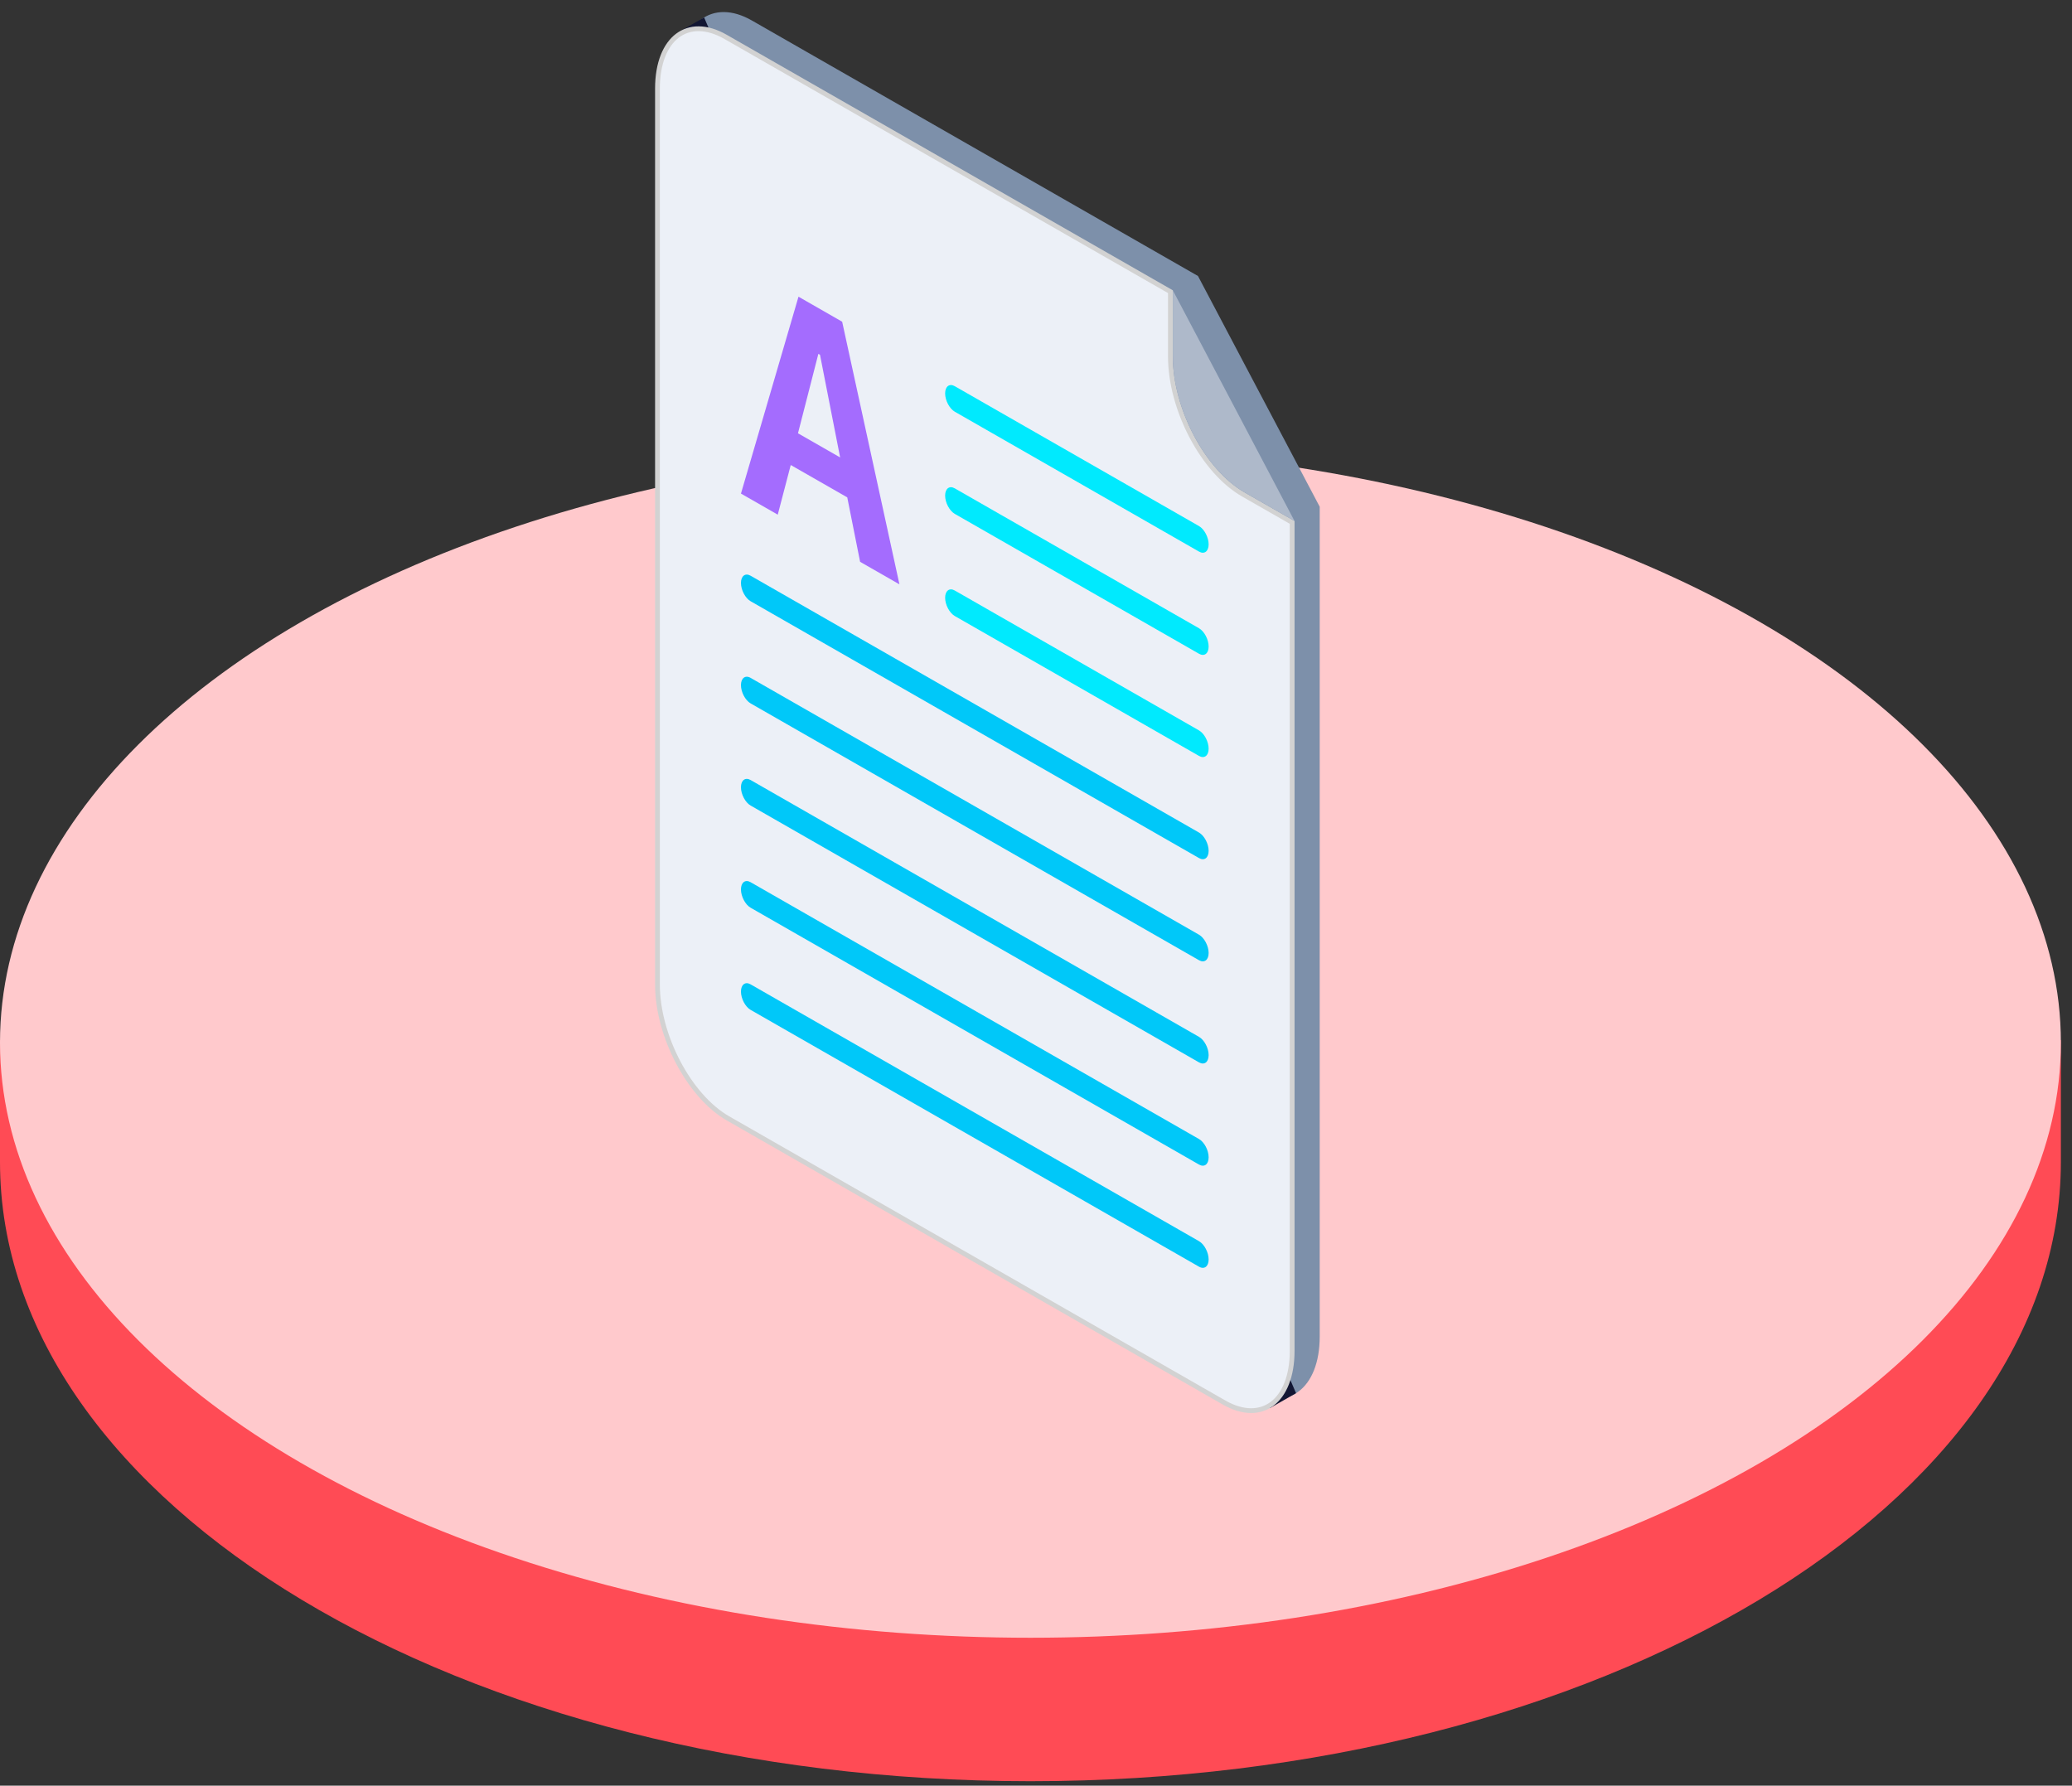 <svg width="152" height="131" viewBox="0 0 152 131" fill="none" xmlns="http://www.w3.org/2000/svg">
<rect x="0" y="0" width="152" height="131" fill="#333333" stroke="none"/>
<path d="M75.592 130.672C117.34 130.672 151.183 110.334 151.183 85.247V76.302H0V85.247C0 110.334 33.843 130.672 75.592 130.672Z" fill="#FF4B55"/>
<ellipse cx="75.592" cy="76.477" rx="75.592" ry="43.671" fill="#FFC9CC"/>
<g clip-path="url(#clip0_2250_19418)">
<path d="M56.202 35.161L60.423 20.717L63.626 22.551L67.828 41.82L64.943 40.167L64 35.439L59.853 33.065L58.901 36.707L56.202 35.161ZM61.88 24.911L60.385 30.738L63.477 32.509L62.001 24.981L61.878 24.911H61.88Z" fill="#121633"/>
<path d="M89.803 39.418L71.888 29.156C71.499 28.932 71.18 28.329 71.18 27.815C71.18 27.3 71.499 27.061 71.888 27.284L89.803 37.546C90.192 37.769 90.511 38.372 90.511 38.887C90.511 39.402 90.192 39.641 89.803 39.418Z" fill="#121633"/>
<path d="M89.803 54.406L71.888 44.144C71.499 43.92 71.18 43.317 71.18 42.802C71.18 42.288 71.499 42.048 71.888 42.272L89.803 52.534C90.192 52.757 90.511 53.36 90.511 53.875C90.511 54.39 90.192 54.629 89.803 54.406Z" fill="#121633"/>
<path d="M89.803 61.9L56.91 43.059C56.521 42.836 56.202 42.233 56.202 41.718C56.202 41.203 56.521 40.964 56.91 41.188L89.803 60.028C90.192 60.252 90.511 60.855 90.511 61.37C90.511 61.884 90.192 62.124 89.803 61.9Z" fill="#121633"/>
<path d="M89.803 69.394L56.91 50.553C56.521 50.33 56.202 49.727 56.202 49.212C56.202 48.697 56.521 48.458 56.91 48.681L89.803 67.522C90.192 67.746 90.511 68.349 90.511 68.863C90.511 69.378 90.192 69.618 89.803 69.394Z" fill="#121633"/>
<path d="M89.803 76.889L56.91 58.049C56.521 57.825 56.202 57.222 56.202 56.708C56.202 56.193 56.521 55.953 56.91 56.177L89.803 75.018C90.192 75.241 90.511 75.844 90.511 76.359C90.511 76.874 90.192 77.113 89.803 76.889Z" fill="#121633"/>
<path d="M89.803 84.383L56.91 65.543C56.521 65.319 56.202 64.716 56.202 64.201C56.202 63.687 56.521 63.447 56.91 63.671L89.803 82.511C90.192 82.735 90.511 83.338 90.511 83.853C90.511 84.367 90.192 84.607 89.803 84.383Z" fill="#121633"/>
<path d="M89.803 91.877L56.91 73.037C56.521 72.813 56.202 72.21 56.202 71.695C56.202 71.181 56.521 70.941 56.91 71.165L89.803 90.005C90.192 90.229 90.511 90.832 90.511 91.347C90.511 91.862 90.192 92.101 89.803 91.877Z" fill="#121633"/>
<path d="M89.803 46.912L71.888 36.65C71.499 36.426 71.18 35.824 71.18 35.309C71.18 34.794 71.499 34.555 71.888 34.778L89.803 45.04C90.192 45.264 90.511 45.867 90.511 46.381C90.511 46.896 90.192 47.135 89.803 46.912Z" fill="#121633"/>
<path d="M87.882 20.247L55.162 1.506C52.268 -0.151 49.901 1.625 49.901 5.451V71.178C49.901 75.005 52.269 79.492 55.162 81.15L91.552 101.993C94.445 103.651 96.813 101.875 96.813 98.048V37.176L87.882 20.247Z" fill="#7D90AA"/>
<path d="M49.938 2.255L51.654 1.282L95.077 102.207L93.147 103.306" fill="#121633"/>
<path d="M85.86 21.397V26.149C85.86 26.15 85.86 26.15 85.86 26.151C85.861 28.098 86.462 30.204 87.426 32.031C88.39 33.857 89.725 35.423 91.21 36.274L91.21 36.274L94.792 38.325V99.096C94.792 100.98 94.209 102.316 93.317 102.986C92.434 103.647 91.198 103.694 89.794 102.889L89.707 103.042L89.794 102.889L53.404 82.046C51.995 81.239 50.7 79.733 49.756 77.944C48.813 76.157 48.231 74.106 48.231 72.227V6.5C48.231 4.616 48.814 3.28 49.706 2.611C50.589 1.949 51.825 1.902 53.229 2.706C53.229 2.706 53.229 2.706 53.229 2.706L85.86 21.397Z" fill="#ECF0F7" stroke="#D2D2D2" stroke-width="0.351"/>
<path d="M54.356 36.21L58.577 21.766L61.78 23.601L65.982 42.869L63.097 41.216L62.154 36.488L58.008 34.114L57.055 37.756L54.356 36.21ZM60.034 25.96L58.539 31.787L61.631 33.558L60.155 26.03L60.033 25.96H60.034Z" fill="#A46CFE"/>
<path d="M87.957 40.465L70.042 30.204C69.653 29.98 69.334 29.377 69.334 28.862C69.334 28.347 69.653 28.108 70.042 28.332L87.957 38.593C88.346 38.817 88.665 39.42 88.665 39.935C88.665 40.45 88.346 40.689 87.957 40.465Z" fill="#00EAFE"/>
<path d="M87.957 55.455L70.042 45.193C69.653 44.969 69.334 44.367 69.334 43.852C69.334 43.337 69.653 43.098 70.042 43.321L87.957 53.583C88.346 53.806 88.665 54.409 88.665 54.924C88.665 55.439 88.346 55.678 87.957 55.455Z" fill="#00EAFE"/>
<path d="M87.957 62.949L55.064 44.108C54.675 43.885 54.356 43.282 54.356 42.767C54.356 42.252 54.675 42.013 55.064 42.236L87.957 61.077C88.346 61.3 88.665 61.904 88.665 62.418C88.665 62.933 88.346 63.172 87.957 62.949Z" fill="#00C8F9"/>
<path d="M87.957 70.443L55.064 51.602C54.675 51.379 54.356 50.776 54.356 50.261C54.356 49.746 54.675 49.507 55.064 49.73L87.957 68.571C88.346 68.794 88.665 69.397 88.665 69.912C88.665 70.427 88.346 70.666 87.957 70.443Z" fill="#00C8F9"/>
<path d="M87.957 77.937L55.064 59.096C54.675 58.873 54.356 58.27 54.356 57.755C54.356 57.24 54.675 57.001 55.064 57.224L87.957 76.065C88.346 76.288 88.665 76.891 88.665 77.406C88.665 77.921 88.346 78.16 87.957 77.937Z" fill="#00C8F9"/>
<path d="M87.957 85.433L55.064 66.592C54.675 66.368 54.356 65.765 54.356 65.251C54.356 64.736 54.675 64.496 55.064 64.72L87.957 83.561C88.346 83.784 88.665 84.387 88.665 84.902C88.665 85.417 88.346 85.656 87.957 85.433Z" fill="#00C8F9"/>
<path d="M87.957 92.926L55.064 74.086C54.675 73.862 54.356 73.259 54.356 72.744C54.356 72.23 54.675 71.99 55.064 72.214L87.957 91.054C88.346 91.278 88.665 91.881 88.665 92.396C88.665 92.91 88.346 93.15 87.957 92.926Z" fill="#00C8F9"/>
<path d="M87.957 47.96L70.042 37.699C69.653 37.475 69.334 36.872 69.334 36.357C69.334 35.843 69.653 35.603 70.042 35.827L87.957 46.089C88.346 46.312 88.665 46.915 88.665 47.43C88.665 47.945 88.346 48.184 87.957 47.96Z" fill="#00EAFE"/>
<path d="M86.036 26.151C86.036 29.978 88.403 34.465 91.297 36.123L94.967 38.225L86.036 21.296V26.151Z" fill="#AEB9CA"/>
</g>
<defs>
<clipPath id="clip0_2250_19418">
<rect width="48.758" height="102.777" fill="white" transform="translate(48.056 0.885)"/>
</clipPath>
</defs>
</svg>
